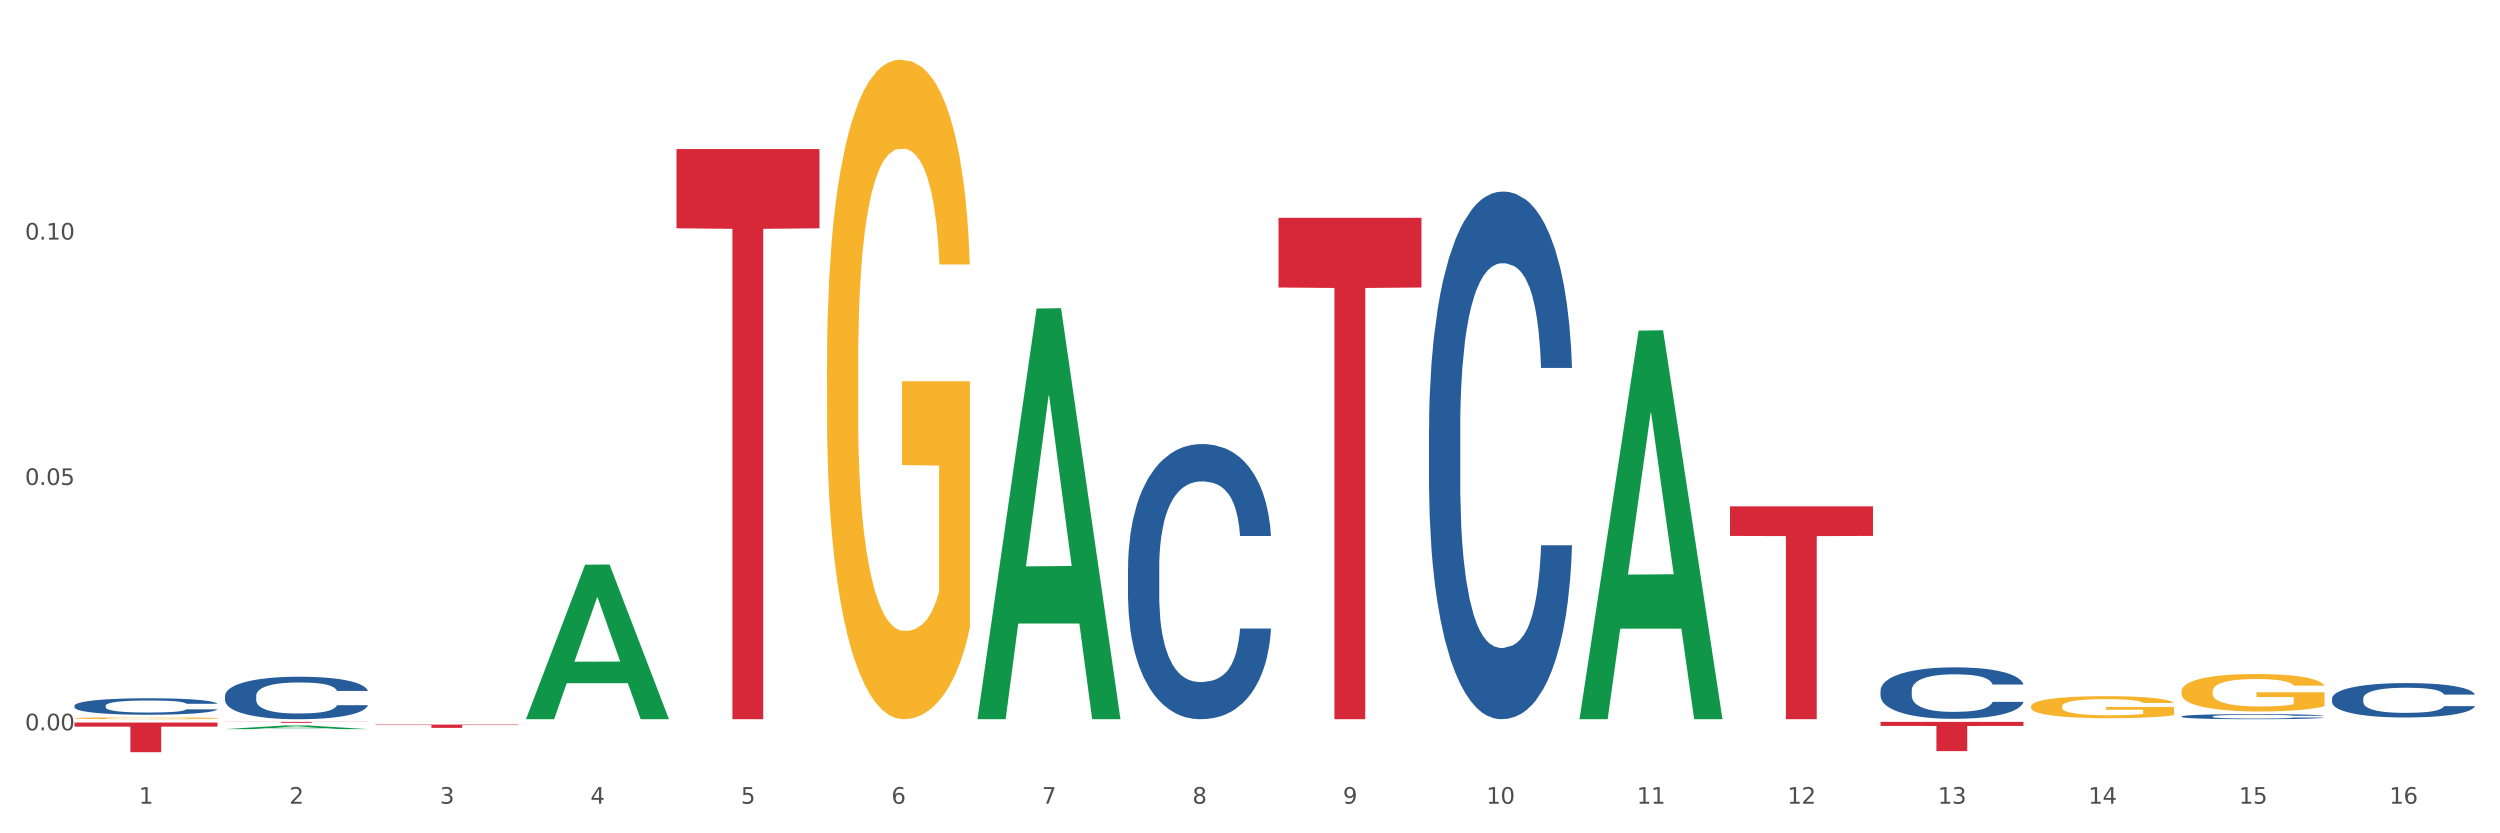 <?xml version="1.0" encoding="utf-8" standalone="no"?>
<!DOCTYPE svg PUBLIC "-//W3C//DTD SVG 1.1//EN"
  "http://www.w3.org/Graphics/SVG/1.1/DTD/svg11.dtd">
<svg xmlns:xlink="http://www.w3.org/1999/xlink" width="1080pt" height="360pt" viewBox="0 0 1080 360" xmlns="http://www.w3.org/2000/svg" version="1.1">
 <rect x="0" y="0" width="1080" height="360" fill="#333333" stroke="none"/>
 <defs>
  <style type="text/css">*{stroke-linejoin: round; stroke-linecap: butt}</style>
 </defs>
 <g id="figure_1">
  <g id="patch_1">
   <path d="M 0 360 
L 1080 360 
L 1080 0 
L 0 0 
z
" style="fill: #ffffff; stroke: #ffffff; stroke-linejoin: miter"/>
  </g>
  <g id="axes_1">
   <g id="matplotlib.axis_1">
    <g id="xtick_1">
     <g id="text_1">
      <!-- 1 -->
      <g style="fill: #4d4d4d" transform="translate(60.004 347.204) scale(0.096 -0.096)">
       <defs>
        <path id="DejaVuSans-31" d="M 794 531 
L 1825 531 
L 1825 4091 
L 703 3866 
L 703 4441 
L 1819 4666 
L 2450 4666 
L 2450 531 
L 3481 531 
L 3481 0 
L 794 0 
L 794 531 
z
" transform="scale(0.016)"/>
       </defs>
       <use xlink:href="#DejaVuSans-31"/>
      </g>
     </g>
    </g>
    <g id="xtick_2">
     <g id="text_2">
      <!-- 2 -->
      <g style="fill: #4d4d4d" transform="translate(125.021 347.204) scale(0.096 -0.096)">
       <defs>
        <path id="DejaVuSans-32" d="M 1228 531 
L 3431 531 
L 3431 0 
L 469 0 
L 469 531 
Q 828 903 1448 1529 
Q 2069 2156 2228 2338 
Q 2531 2678 2651 2914 
Q 2772 3150 2772 3378 
Q 2772 3750 2511 3984 
Q 2250 4219 1831 4219 
Q 1534 4219 1204 4116 
Q 875 4013 500 3803 
L 500 4441 
Q 881 4594 1212 4672 
Q 1544 4750 1819 4750 
Q 2544 4750 2975 4387 
Q 3406 4025 3406 3419 
Q 3406 3131 3298 2873 
Q 3191 2616 2906 2266 
Q 2828 2175 2409 1742 
Q 1991 1309 1228 531 
z
" transform="scale(0.016)"/>
       </defs>
       <use xlink:href="#DejaVuSans-32"/>
      </g>
     </g>
    </g>
    <g id="xtick_3">
     <g id="text_3">
      <!-- 3 -->
      <g style="fill: #4d4d4d" transform="translate(190.039 347.204) scale(0.096 -0.096)">
       <defs>
        <path id="DejaVuSans-33" d="M 2597 2516 
Q 3050 2419 3304 2112 
Q 3559 1806 3559 1356 
Q 3559 666 3084 287 
Q 2609 -91 1734 -91 
Q 1441 -91 1130 -33 
Q 819 25 488 141 
L 488 750 
Q 750 597 1062 519 
Q 1375 441 1716 441 
Q 2309 441 2620 675 
Q 2931 909 2931 1356 
Q 2931 1769 2642 2001 
Q 2353 2234 1838 2234 
L 1294 2234 
L 1294 2753 
L 1863 2753 
Q 2328 2753 2575 2939 
Q 2822 3125 2822 3475 
Q 2822 3834 2567 4026 
Q 2313 4219 1838 4219 
Q 1578 4219 1281 4162 
Q 984 4106 628 3988 
L 628 4550 
Q 988 4650 1302 4700 
Q 1616 4750 1894 4750 
Q 2613 4750 3031 4423 
Q 3450 4097 3450 3541 
Q 3450 3153 3228 2886 
Q 3006 2619 2597 2516 
z
" transform="scale(0.016)"/>
       </defs>
       <use xlink:href="#DejaVuSans-33"/>
      </g>
     </g>
    </g>
    <g id="xtick_4">
     <g id="text_4">
      <!-- 4 -->
      <g style="fill: #4d4d4d" transform="translate(255.056 347.204) scale(0.096 -0.096)">
       <defs>
        <path id="DejaVuSans-34" d="M 2419 4116 
L 825 1625 
L 2419 1625 
L 2419 4116 
z
M 2253 4666 
L 3047 4666 
L 3047 1625 
L 3713 1625 
L 3713 1100 
L 3047 1100 
L 3047 0 
L 2419 0 
L 2419 1100 
L 313 1100 
L 313 1709 
L 2253 4666 
z
" transform="scale(0.016)"/>
       </defs>
       <use xlink:href="#DejaVuSans-34"/>
      </g>
     </g>
    </g>
    <g id="xtick_5">
     <g id="text_5">
      <!-- 5 -->
      <g style="fill: #4d4d4d" transform="translate(320.073 347.204) scale(0.096 -0.096)">
       <defs>
        <path id="DejaVuSans-35" d="M 691 4666 
L 3169 4666 
L 3169 4134 
L 1269 4134 
L 1269 2991 
Q 1406 3038 1543 3061 
Q 1681 3084 1819 3084 
Q 2600 3084 3056 2656 
Q 3513 2228 3513 1497 
Q 3513 744 3044 326 
Q 2575 -91 1722 -91 
Q 1428 -91 1123 -41 
Q 819 9 494 109 
L 494 744 
Q 775 591 1075 516 
Q 1375 441 1709 441 
Q 2250 441 2565 725 
Q 2881 1009 2881 1497 
Q 2881 1984 2565 2268 
Q 2250 2553 1709 2553 
Q 1456 2553 1204 2497 
Q 953 2441 691 2322 
L 691 4666 
z
" transform="scale(0.016)"/>
       </defs>
       <use xlink:href="#DejaVuSans-35"/>
      </g>
     </g>
    </g>
    <g id="xtick_6">
     <g id="text_6">
      <!-- 6 -->
      <g style="fill: #4d4d4d" transform="translate(385.09 347.204) scale(0.096 -0.096)">
       <defs>
        <path id="DejaVuSans-36" d="M 2113 2584 
Q 1688 2584 1439 2293 
Q 1191 2003 1191 1497 
Q 1191 994 1439 701 
Q 1688 409 2113 409 
Q 2538 409 2786 701 
Q 3034 994 3034 1497 
Q 3034 2003 2786 2293 
Q 2538 2584 2113 2584 
z
M 3366 4563 
L 3366 3988 
Q 3128 4100 2886 4159 
Q 2644 4219 2406 4219 
Q 1781 4219 1451 3797 
Q 1122 3375 1075 2522 
Q 1259 2794 1537 2939 
Q 1816 3084 2150 3084 
Q 2853 3084 3261 2657 
Q 3669 2231 3669 1497 
Q 3669 778 3244 343 
Q 2819 -91 2113 -91 
Q 1303 -91 875 529 
Q 447 1150 447 2328 
Q 447 3434 972 4092 
Q 1497 4750 2381 4750 
Q 2619 4750 2861 4703 
Q 3103 4656 3366 4563 
z
" transform="scale(0.016)"/>
       </defs>
       <use xlink:href="#DejaVuSans-36"/>
      </g>
     </g>
    </g>
    <g id="xtick_7">
     <g id="text_7">
      <!-- 7 -->
      <g style="fill: #4d4d4d" transform="translate(450.108 347.204) scale(0.096 -0.096)">
       <defs>
        <path id="DejaVuSans-37" d="M 525 4666 
L 3525 4666 
L 3525 4397 
L 1831 0 
L 1172 0 
L 2766 4134 
L 525 4134 
L 525 4666 
z
" transform="scale(0.016)"/>
       </defs>
       <use xlink:href="#DejaVuSans-37"/>
      </g>
     </g>
    </g>
    <g id="xtick_8">
     <g id="text_8">
      <!-- 8 -->
      <g style="fill: #4d4d4d" transform="translate(515.125 347.204) scale(0.096 -0.096)">
       <defs>
        <path id="DejaVuSans-38" d="M 2034 2216 
Q 1584 2216 1326 1975 
Q 1069 1734 1069 1313 
Q 1069 891 1326 650 
Q 1584 409 2034 409 
Q 2484 409 2743 651 
Q 3003 894 3003 1313 
Q 3003 1734 2745 1975 
Q 2488 2216 2034 2216 
z
M 1403 2484 
Q 997 2584 770 2862 
Q 544 3141 544 3541 
Q 544 4100 942 4425 
Q 1341 4750 2034 4750 
Q 2731 4750 3128 4425 
Q 3525 4100 3525 3541 
Q 3525 3141 3298 2862 
Q 3072 2584 2669 2484 
Q 3125 2378 3379 2068 
Q 3634 1759 3634 1313 
Q 3634 634 3220 271 
Q 2806 -91 2034 -91 
Q 1263 -91 848 271 
Q 434 634 434 1313 
Q 434 1759 690 2068 
Q 947 2378 1403 2484 
z
M 1172 3481 
Q 1172 3119 1398 2916 
Q 1625 2713 2034 2713 
Q 2441 2713 2670 2916 
Q 2900 3119 2900 3481 
Q 2900 3844 2670 4047 
Q 2441 4250 2034 4250 
Q 1625 4250 1398 4047 
Q 1172 3844 1172 3481 
z
" transform="scale(0.016)"/>
       </defs>
       <use xlink:href="#DejaVuSans-38"/>
      </g>
     </g>
    </g>
    <g id="xtick_9">
     <g id="text_9">
      <!-- 9 -->
      <g style="fill: #4d4d4d" transform="translate(580.142 347.204) scale(0.096 -0.096)">
       <defs>
        <path id="DejaVuSans-39" d="M 703 97 
L 703 672 
Q 941 559 1184 500 
Q 1428 441 1663 441 
Q 2288 441 2617 861 
Q 2947 1281 2994 2138 
Q 2813 1869 2534 1725 
Q 2256 1581 1919 1581 
Q 1219 1581 811 2004 
Q 403 2428 403 3163 
Q 403 3881 828 4315 
Q 1253 4750 1959 4750 
Q 2769 4750 3195 4129 
Q 3622 3509 3622 2328 
Q 3622 1225 3098 567 
Q 2575 -91 1691 -91 
Q 1453 -91 1209 -44 
Q 966 3 703 97 
z
M 1959 2075 
Q 2384 2075 2632 2365 
Q 2881 2656 2881 3163 
Q 2881 3666 2632 3958 
Q 2384 4250 1959 4250 
Q 1534 4250 1286 3958 
Q 1038 3666 1038 3163 
Q 1038 2656 1286 2365 
Q 1534 2075 1959 2075 
z
" transform="scale(0.016)"/>
       </defs>
       <use xlink:href="#DejaVuSans-39"/>
      </g>
     </g>
    </g>
    <g id="xtick_10">
     <g id="text_10">
      <!-- 10 -->
      <g style="fill: #4d4d4d" transform="translate(642.105 347.204) scale(0.096 -0.096)">
       <defs>
        <path id="DejaVuSans-30" d="M 2034 4250 
Q 1547 4250 1301 3770 
Q 1056 3291 1056 2328 
Q 1056 1369 1301 889 
Q 1547 409 2034 409 
Q 2525 409 2770 889 
Q 3016 1369 3016 2328 
Q 3016 3291 2770 3770 
Q 2525 4250 2034 4250 
z
M 2034 4750 
Q 2819 4750 3233 4129 
Q 3647 3509 3647 2328 
Q 3647 1150 3233 529 
Q 2819 -91 2034 -91 
Q 1250 -91 836 529 
Q 422 1150 422 2328 
Q 422 3509 836 4129 
Q 1250 4750 2034 4750 
z
" transform="scale(0.016)"/>
       </defs>
       <use xlink:href="#DejaVuSans-31"/>
       <use xlink:href="#DejaVuSans-30" transform="translate(63.623 0)"/>
      </g>
     </g>
    </g>
    <g id="xtick_11">
     <g id="text_11">
      <!-- 11 -->
      <g style="fill: #4d4d4d" transform="translate(707.123 347.204) scale(0.096 -0.096)">
       <use xlink:href="#DejaVuSans-31"/>
       <use xlink:href="#DejaVuSans-31" transform="translate(63.623 0)"/>
      </g>
     </g>
    </g>
    <g id="xtick_12">
     <g id="text_12">
      <!-- 12 -->
      <g style="fill: #4d4d4d" transform="translate(772.14 347.204) scale(0.096 -0.096)">
       <use xlink:href="#DejaVuSans-31"/>
       <use xlink:href="#DejaVuSans-32" transform="translate(63.623 0)"/>
      </g>
     </g>
    </g>
    <g id="xtick_13">
     <g id="text_13">
      <!-- 13 -->
      <g style="fill: #4d4d4d" transform="translate(837.157 347.204) scale(0.096 -0.096)">
       <use xlink:href="#DejaVuSans-31"/>
       <use xlink:href="#DejaVuSans-33" transform="translate(63.623 0)"/>
      </g>
     </g>
    </g>
    <g id="xtick_14">
     <g id="text_14">
      <!-- 14 -->
      <g style="fill: #4d4d4d" transform="translate(902.174 347.204) scale(0.096 -0.096)">
       <use xlink:href="#DejaVuSans-31"/>
       <use xlink:href="#DejaVuSans-34" transform="translate(63.623 0)"/>
      </g>
     </g>
    </g>
    <g id="xtick_15">
     <g id="text_15">
      <!-- 15 -->
      <g style="fill: #4d4d4d" transform="translate(967.192 347.204) scale(0.096 -0.096)">
       <use xlink:href="#DejaVuSans-31"/>
       <use xlink:href="#DejaVuSans-35" transform="translate(63.623 0)"/>
      </g>
     </g>
    </g>
    <g id="xtick_16">
     <g id="text_16">
      <!-- 16 -->
      <g style="fill: #4d4d4d" transform="translate(1032.209 347.204) scale(0.096 -0.096)">
       <use xlink:href="#DejaVuSans-31"/>
       <use xlink:href="#DejaVuSans-36" transform="translate(63.623 0)"/>
      </g>
     </g>
    </g>
    <g id="xtick_17"/>
    <g id="xtick_18"/>
    <g id="xtick_19"/>
    <g id="xtick_20"/>
    <g id="xtick_21"/>
    <g id="xtick_22"/>
    <g id="xtick_23"/>
    <g id="xtick_24"/>
    <g id="xtick_25"/>
    <g id="xtick_26"/>
    <g id="xtick_27"/>
    <g id="xtick_28"/>
    <g id="xtick_29"/>
    <g id="xtick_30"/>
    <g id="xtick_31"/>
   </g>
   <g id="matplotlib.axis_2">
    <g id="ytick_1">
     <g id="text_17">
      <!-- 0.00 -->
      <g style="fill: #4d4d4d" transform="translate(10.8 315.498) scale(0.096 -0.096)">
       <defs>
        <path id="DejaVuSans-2e" d="M 684 794 
L 1344 794 
L 1344 0 
L 684 0 
L 684 794 
z
" transform="scale(0.016)"/>
       </defs>
       <use xlink:href="#DejaVuSans-30"/>
       <use xlink:href="#DejaVuSans-2e" transform="translate(63.623 0)"/>
       <use xlink:href="#DejaVuSans-30" transform="translate(95.41 0)"/>
       <use xlink:href="#DejaVuSans-30" transform="translate(159.033 0)"/>
      </g>
     </g>
    </g>
    <g id="ytick_2">
     <g id="text_18">
      <!-- 0.05 -->
      <g style="fill: #4d4d4d" transform="translate(10.8 209.502) scale(0.096 -0.096)">
       <use xlink:href="#DejaVuSans-30"/>
       <use xlink:href="#DejaVuSans-2e" transform="translate(63.623 0)"/>
       <use xlink:href="#DejaVuSans-30" transform="translate(95.41 0)"/>
       <use xlink:href="#DejaVuSans-35" transform="translate(159.033 0)"/>
      </g>
     </g>
    </g>
    <g id="ytick_3">
     <g id="text_19">
      <!-- 0.10 -->
      <g style="fill: #4d4d4d" transform="translate(10.8 103.506) scale(0.096 -0.096)">
       <use xlink:href="#DejaVuSans-30"/>
       <use xlink:href="#DejaVuSans-2e" transform="translate(63.623 0)"/>
       <use xlink:href="#DejaVuSans-31" transform="translate(95.41 0)"/>
       <use xlink:href="#DejaVuSans-30" transform="translate(159.033 0)"/>
      </g>
     </g>
    </g>
    <g id="ytick_4"/>
    <g id="ytick_5"/>
    <g id="ytick_6"/>
   </g>
   <g id="PolyCollection_1">
    <path d="M 97.192 314.973 
L 97.256 314.971 
L 122.727 313.413 
L 133.297 313.411 
L 158.959 314.976 
L 146.733 314.976 
L 141.193 314.611 
L 114.894 314.611 
L 114.703 314.617 
L 109.354 314.976 
L 97.192 314.976 
L 97.192 314.973 
L 118.206 314.394 
L 137.882 314.392 
L 128.139 313.745 
L 128.012 313.742 
L 127.884 313.746 
L 118.142 314.392 
L 118.206 314.394 
L 97.192 314.973 
z
" clip-path="url(#p3336dcfebe)" style="fill: #109648"/>
    <path d="M 32.175 310.281 
L 32.248 310.28 
L 32.248 310.254 
L 32.394 310.232 
L 33.123 310.177 
L 34.217 310.133 
L 35.019 310.109 
L 35.821 310.089 
L 36.769 310.07 
L 37.936 310.05 
L 40.051 310.02 
L 41.363 310.005 
L 42.968 309.989 
L 45.885 309.966 
L 47.999 309.953 
L 50.187 309.942 
L 53.76 309.929 
L 56.094 309.923 
L 58.573 309.919 
L 61.563 309.916 
L 63.824 309.915 
L 68.783 309.917 
L 73.012 309.924 
L 75.054 309.929 
L 77.679 309.938 
L 79.065 309.943 
L 81.326 309.955 
L 83.659 309.97 
L 85.263 309.983 
L 87.67 310.008 
L 89.493 310.032 
L 91.17 310.063 
L 92.045 310.084 
L 92.702 310.103 
L 93.285 310.125 
L 93.868 310.161 
L 80.742 310.161 
L 80.232 310.136 
L 79.43 310.112 
L 78.263 310.089 
L 77.242 310.074 
L 75.492 310.056 
L 73.887 310.045 
L 72.21 310.036 
L 70.168 310.029 
L 68.564 310.025 
L 66.303 310.022 
L 61.855 310.023 
L 58.865 310.029 
L 56.823 310.036 
L 55.511 310.042 
L 54.344 310.05 
L 53.031 310.06 
L 51.5 310.075 
L 50.406 310.089 
L 49.312 310.106 
L 48.437 310.123 
L 47.635 310.144 
L 46.979 310.165 
L 46.468 310.188 
L 46.031 310.215 
L 45.666 310.261 
L 45.666 310.359 
L 45.812 310.382 
L 46.176 310.411 
L 46.614 310.434 
L 47.343 310.461 
L 47.999 310.479 
L 49.239 310.505 
L 50.625 310.526 
L 51.719 310.54 
L 52.812 310.552 
L 54.708 310.567 
L 56.823 310.58 
L 58.646 310.588 
L 61.126 310.596 
L 62.803 310.599 
L 64.261 310.6 
L 67.835 310.6 
L 70.387 310.598 
L 73.231 310.593 
L 75.419 310.586 
L 77.242 310.578 
L 79.284 310.565 
L 80.596 310.553 
L 80.596 310.402 
L 64.553 310.401 
L 64.553 310.301 
L 93.941 310.301 
L 93.941 310.596 
L 92.702 310.611 
L 91.316 310.625 
L 89.858 310.637 
L 87.67 310.652 
L 85.045 310.666 
L 82.711 310.677 
L 80.232 310.685 
L 77.315 310.693 
L 73.523 310.7 
L 71.189 310.703 
L 68.272 310.705 
L 64.845 310.706 
L 61.855 310.705 
L 58.938 310.701 
L 55.875 310.695 
L 52.885 310.685 
L 50.625 310.676 
L 48.364 310.664 
L 45.958 310.649 
L 44.062 310.635 
L 42.603 310.622 
L 40.999 310.605 
L 39.249 310.583 
L 37.936 310.564 
L 36.769 310.544 
L 35.529 310.518 
L 34.654 310.495 
L 33.779 310.467 
L 33.269 310.446 
L 32.685 310.414 
L 32.248 310.368 
L 32.175 310.281 
z
" clip-path="url(#p3336dcfebe)" style="fill: #f7b32b"/>
    <path d="M 1007.434 301.77 
L 1007.507 301.757 
L 1007.507 301.377 
L 1007.726 300.861 
L 1008.529 299.911 
L 1009.551 299.192 
L 1011.303 298.35 
L 1012.252 297.997 
L 1013.493 297.604 
L 1016.049 296.966 
L 1018.969 296.423 
L 1021.013 296.125 
L 1022.547 295.935 
L 1025.978 295.595 
L 1027.949 295.446 
L 1029.994 295.324 
L 1031.746 295.242 
L 1034.666 295.147 
L 1037.003 295.107 
L 1039.704 295.093 
L 1041.967 295.107 
L 1044.961 295.161 
L 1049.341 295.324 
L 1051.021 295.419 
L 1053.284 295.582 
L 1055.62 295.799 
L 1057.518 296.016 
L 1059.709 296.328 
L 1061.972 296.735 
L 1064.162 297.251 
L 1065.696 297.726 
L 1066.937 298.228 
L 1068.032 298.839 
L 1068.835 299.504 
L 1069.2 300.06 
L 1055.839 300.06 
L 1055.474 299.558 
L 1054.744 299.015 
L 1054.014 298.649 
L 1053.211 298.35 
L 1051.97 298.011 
L 1050.875 297.794 
L 1049.049 297.536 
L 1047.37 297.373 
L 1045.983 297.278 
L 1044.304 297.197 
L 1040.726 297.115 
L 1038.171 297.115 
L 1036.565 297.142 
L 1034.593 297.21 
L 1032.914 297.305 
L 1030.943 297.468 
L 1029.41 297.645 
L 1027.876 297.875 
L 1027 298.038 
L 1025.686 298.337 
L 1024.81 298.581 
L 1023.642 299.002 
L 1022.985 299.3 
L 1021.817 300.074 
L 1021.306 300.644 
L 1021.086 301.037 
L 1020.94 301.472 
L 1020.94 303.589 
L 1021.379 304.539 
L 1021.744 304.946 
L 1022.328 305.407 
L 1023.423 306.004 
L 1025.029 306.588 
L 1026.708 307.009 
L 1028.095 307.267 
L 1029.41 307.457 
L 1030.724 307.606 
L 1032.33 307.742 
L 1033.644 307.823 
L 1035.615 307.904 
L 1037.952 307.945 
L 1039.777 307.945 
L 1043.501 307.877 
L 1045.18 307.809 
L 1046.786 307.714 
L 1048.538 307.565 
L 1049.925 307.402 
L 1050.728 307.28 
L 1052.043 307.022 
L 1053.065 306.751 
L 1053.941 306.439 
L 1054.525 306.167 
L 1055.182 305.76 
L 1055.693 305.299 
L 1055.839 305.054 
L 1069.2 305.054 
L 1068.908 305.543 
L 1068.397 306.018 
L 1067.375 306.656 
L 1066.572 307.022 
L 1065.33 307.47 
L 1064.016 307.85 
L 1062.191 308.271 
L 1060.512 308.583 
L 1058.76 308.854 
L 1056.861 309.099 
L 1053.43 309.438 
L 1052.189 309.533 
L 1049.56 309.696 
L 1047.516 309.791 
L 1044.523 309.886 
L 1041.456 309.94 
L 1038.244 309.954 
L 1035.396 309.927 
L 1032.257 309.845 
L 1030.286 309.764 
L 1028.095 309.642 
L 1025.54 309.452 
L 1023.131 309.221 
L 1020.867 308.949 
L 1018.75 308.637 
L 1016.779 308.284 
L 1014.224 307.701 
L 1012.325 307.131 
L 1010.938 306.602 
L 1009.989 306.154 
L 1009.04 305.584 
L 1008.529 305.19 
L 1007.726 304.24 
L 1007.434 303.358 
L 1007.434 301.77 
z
" clip-path="url(#p3336dcfebe)" style="fill: #255c99"/>
    <path d="M 942.416 309.49 
L 942.489 309.488 
L 942.489 309.431 
L 942.708 309.354 
L 943.512 309.213 
L 944.534 309.106 
L 946.286 308.981 
L 947.235 308.929 
L 948.476 308.87 
L 951.032 308.775 
L 953.952 308.695 
L 955.996 308.65 
L 957.529 308.622 
L 960.961 308.572 
L 962.932 308.549 
L 964.976 308.531 
L 966.729 308.519 
L 969.649 308.505 
L 971.985 308.499 
L 974.687 308.497 
L 976.95 308.499 
L 979.943 308.507 
L 984.324 308.531 
L 986.003 308.545 
L 988.267 308.57 
L 990.603 308.602 
L 992.501 308.634 
L 994.691 308.681 
L 996.955 308.741 
L 999.145 308.818 
L 1000.678 308.888 
L 1001.919 308.963 
L 1003.015 309.054 
L 1003.818 309.153 
L 1004.183 309.235 
L 990.822 309.235 
L 990.457 309.161 
L 989.727 309.08 
L 988.997 309.026 
L 988.194 308.981 
L 986.952 308.931 
L 985.857 308.898 
L 984.032 308.86 
L 982.353 308.836 
L 980.966 308.822 
L 979.286 308.81 
L 975.709 308.798 
L 973.154 308.798 
L 971.547 308.802 
L 969.576 308.812 
L 967.897 308.826 
L 965.926 308.85 
L 964.392 308.876 
L 962.859 308.911 
L 961.983 308.935 
L 960.669 308.979 
L 959.793 309.015 
L 958.625 309.078 
L 957.967 309.122 
L 956.799 309.237 
L 956.288 309.322 
L 956.069 309.381 
L 955.923 309.445 
L 955.923 309.76 
L 956.361 309.901 
L 956.726 309.962 
L 957.31 310.03 
L 958.406 310.119 
L 960.012 310.206 
L 961.691 310.268 
L 963.078 310.307 
L 964.392 310.335 
L 965.707 310.357 
L 967.313 310.377 
L 968.627 310.389 
L 970.598 310.401 
L 972.935 310.408 
L 974.76 310.408 
L 978.483 310.397 
L 980.163 310.387 
L 981.769 310.373 
L 983.521 310.351 
L 984.908 310.327 
L 985.711 310.309 
L 987.025 310.27 
L 988.048 310.23 
L 988.924 310.184 
L 989.508 310.143 
L 990.165 310.083 
L 990.676 310.014 
L 990.822 309.978 
L 1004.183 309.978 
L 1003.891 310.05 
L 1003.38 310.121 
L 1002.358 310.216 
L 1001.554 310.27 
L 1000.313 310.337 
L 998.999 310.393 
L 997.174 310.456 
L 995.495 310.502 
L 993.742 310.543 
L 991.844 310.579 
L 988.413 310.629 
L 987.171 310.644 
L 984.543 310.668 
L 982.499 310.682 
L 979.505 310.696 
L 976.439 310.704 
L 973.227 310.706 
L 970.379 310.702 
L 967.24 310.69 
L 965.268 310.678 
L 963.078 310.66 
L 960.523 310.631 
L 958.114 310.597 
L 955.85 310.557 
L 953.733 310.51 
L 951.762 310.458 
L 949.206 310.371 
L 947.308 310.286 
L 945.921 310.208 
L 944.972 310.141 
L 944.023 310.056 
L 943.512 309.998 
L 942.708 309.857 
L 942.416 309.726 
L 942.416 309.49 
z
" clip-path="url(#p3336dcfebe)" style="fill: #255c99"/>
    <path d="M 32.175 304.851 
L 32.248 304.844 
L 32.248 304.662 
L 32.467 304.415 
L 33.27 303.96 
L 34.292 303.616 
L 36.045 303.213 
L 36.994 303.044 
L 38.235 302.855 
L 40.79 302.549 
L 43.711 302.289 
L 45.755 302.146 
L 47.288 302.055 
L 50.72 301.893 
L 52.691 301.821 
L 54.735 301.763 
L 56.487 301.724 
L 59.408 301.678 
L 61.744 301.659 
L 64.445 301.652 
L 66.709 301.659 
L 69.702 301.685 
L 74.083 301.763 
L 75.762 301.808 
L 78.025 301.886 
L 80.362 301.99 
L 82.26 302.094 
L 84.45 302.244 
L 86.713 302.439 
L 88.904 302.686 
L 90.437 302.913 
L 91.678 303.154 
L 92.773 303.447 
L 93.576 303.765 
L 93.941 304.032 
L 80.581 304.032 
L 80.216 303.791 
L 79.485 303.531 
L 78.755 303.356 
L 77.952 303.213 
L 76.711 303.05 
L 75.616 302.946 
L 73.791 302.822 
L 72.111 302.744 
L 70.724 302.699 
L 69.045 302.66 
L 65.468 302.621 
L 62.912 302.621 
L 61.306 302.634 
L 59.335 302.666 
L 57.655 302.712 
L 55.684 302.79 
L 54.151 302.874 
L 52.618 302.985 
L 51.742 303.063 
L 50.427 303.206 
L 49.551 303.323 
L 48.383 303.525 
L 47.726 303.668 
L 46.558 304.038 
L 46.047 304.311 
L 45.828 304.5 
L 45.682 304.708 
L 45.682 305.722 
L 46.12 306.177 
L 46.485 306.372 
L 47.069 306.593 
L 48.164 306.879 
L 49.77 307.159 
L 51.45 307.36 
L 52.837 307.484 
L 54.151 307.575 
L 55.465 307.646 
L 57.071 307.711 
L 58.386 307.75 
L 60.357 307.789 
L 62.693 307.809 
L 64.518 307.809 
L 68.242 307.776 
L 69.921 307.744 
L 71.527 307.698 
L 73.28 307.627 
L 74.667 307.549 
L 75.47 307.49 
L 76.784 307.367 
L 77.806 307.237 
L 78.682 307.087 
L 79.266 306.957 
L 79.923 306.762 
L 80.435 306.541 
L 80.581 306.424 
L 93.941 306.424 
L 93.649 306.658 
L 93.138 306.886 
L 92.116 307.191 
L 91.313 307.367 
L 90.072 307.581 
L 88.758 307.763 
L 86.932 307.965 
L 85.253 308.114 
L 83.501 308.244 
L 81.603 308.361 
L 78.171 308.524 
L 76.93 308.569 
L 74.302 308.647 
L 72.257 308.693 
L 69.264 308.738 
L 66.198 308.764 
L 62.985 308.771 
L 60.138 308.758 
L 56.998 308.719 
L 55.027 308.68 
L 52.837 308.621 
L 50.281 308.53 
L 47.872 308.42 
L 45.609 308.29 
L 43.492 308.14 
L 41.52 307.971 
L 38.965 307.692 
L 37.067 307.419 
L 35.679 307.165 
L 34.73 306.951 
L 33.781 306.678 
L 33.27 306.489 
L 32.467 306.034 
L 32.175 305.611 
L 32.175 304.851 
z
" clip-path="url(#p3336dcfebe)" style="fill: #255c99"/>
    <path d="M 812.382 311.85 
L 874.148 311.85 
L 874.148 313.608 
L 849.852 313.62 
L 849.852 324.498 
L 836.532 324.498 
L 836.532 313.62 
L 812.382 313.608 
L 812.382 311.862 
L 812.382 311.85 
z
" clip-path="url(#p3336dcfebe)" style="fill: #d62839"/>
    <path d="M 747.365 218.732 
L 809.131 218.732 
L 809.131 231.514 
L 784.834 231.6 
L 784.834 310.706 
L 771.515 310.706 
L 771.515 231.6 
L 747.365 231.514 
L 747.365 218.819 
L 747.365 218.732 
z
" clip-path="url(#p3336dcfebe)" style="fill: #d62839"/>
    <path d="M 552.313 94.102 
L 614.079 94.102 
L 614.079 124.203 
L 589.783 124.407 
L 589.783 310.706 
L 576.463 310.706 
L 576.463 124.407 
L 552.313 124.203 
L 552.313 94.306 
L 552.313 94.102 
z
" clip-path="url(#p3336dcfebe)" style="fill: #d62839"/>
    <path d="M 292.244 64.402 
L 354.01 64.402 
L 354.01 98.63 
L 329.714 98.861 
L 329.714 310.706 
L 316.394 310.706 
L 316.394 98.861 
L 292.244 98.63 
L 292.244 64.633 
L 292.244 64.402 
z
" clip-path="url(#p3336dcfebe)" style="fill: #d62839"/>
    <path d="M 162.209 313.032 
L 223.976 313.032 
L 223.976 313.226 
L 199.679 313.227 
L 199.679 314.428 
L 186.36 314.428 
L 186.36 313.227 
L 162.209 313.226 
L 162.209 313.033 
L 162.209 313.032 
z
" clip-path="url(#p3336dcfebe)" style="fill: #d62839"/>
    <path d="M 32.175 312.129 
L 93.941 312.129 
L 93.941 313.911 
L 69.645 313.923 
L 69.645 324.95 
L 56.325 324.95 
L 56.325 313.923 
L 32.175 313.911 
L 32.175 312.141 
L 32.175 312.129 
z
" clip-path="url(#p3336dcfebe)" style="fill: #d62839"/>
    <path d="M 97.192 311.85 
L 158.959 311.85 
L 158.959 311.908 
L 134.662 311.909 
L 134.662 312.267 
L 121.343 312.267 
L 121.343 311.909 
L 97.192 311.908 
L 97.192 311.851 
L 97.192 311.85 
z
" clip-path="url(#p3336dcfebe)" style="fill: #d62839"/>
    <path d="M 617.33 185.168 
L 617.403 184.96 
L 617.403 179.13 
L 617.622 171.219 
L 618.425 156.646 
L 619.447 145.612 
L 621.2 132.704 
L 622.149 127.291 
L 623.39 121.254 
L 625.945 111.469 
L 628.866 103.141 
L 630.91 98.561 
L 632.443 95.646 
L 635.875 90.442 
L 637.846 88.152 
L 639.89 86.278 
L 641.642 85.029 
L 644.563 83.571 
L 646.899 82.947 
L 649.601 82.739 
L 651.864 82.947 
L 654.857 83.78 
L 659.238 86.278 
L 660.917 87.735 
L 663.18 90.233 
L 665.517 93.564 
L 667.415 96.895 
L 669.605 101.684 
L 671.869 107.93 
L 674.059 115.841 
L 675.592 123.127 
L 676.833 130.83 
L 677.928 140.199 
L 678.732 150.4 
L 679.097 158.936 
L 665.736 158.936 
L 665.371 151.233 
L 664.641 142.905 
L 663.91 137.284 
L 663.107 132.704 
L 661.866 127.499 
L 660.771 124.168 
L 658.946 120.213 
L 657.267 117.714 
L 655.879 116.257 
L 654.2 115.008 
L 650.623 113.759 
L 648.067 113.759 
L 646.461 114.175 
L 644.49 115.216 
L 642.811 116.674 
L 640.839 119.172 
L 639.306 121.878 
L 637.773 125.417 
L 636.897 127.916 
L 635.583 132.496 
L 634.707 136.243 
L 633.538 142.697 
L 632.881 147.277 
L 631.713 159.144 
L 631.202 167.888 
L 630.983 173.926 
L 630.837 180.588 
L 630.837 213.065 
L 631.275 227.639 
L 631.64 233.884 
L 632.224 240.963 
L 633.319 250.123 
L 634.926 259.075 
L 636.605 265.529 
L 637.992 269.485 
L 639.306 272.399 
L 640.62 274.689 
L 642.227 276.771 
L 643.541 278.02 
L 645.512 279.27 
L 647.848 279.894 
L 649.674 279.894 
L 653.397 278.853 
L 655.076 277.812 
L 656.683 276.355 
L 658.435 274.065 
L 659.822 271.567 
L 660.625 269.693 
L 661.939 265.737 
L 662.961 261.573 
L 663.837 256.785 
L 664.422 252.621 
L 665.079 246.376 
L 665.59 239.297 
L 665.736 235.55 
L 679.097 235.55 
L 678.805 243.045 
L 678.293 250.331 
L 677.271 260.116 
L 676.468 265.737 
L 675.227 272.607 
L 673.913 278.437 
L 672.088 284.891 
L 670.408 289.679 
L 668.656 293.843 
L 666.758 297.59 
L 663.326 302.795 
L 662.085 304.252 
L 659.457 306.751 
L 657.413 308.208 
L 654.419 309.665 
L 651.353 310.498 
L 648.14 310.706 
L 645.293 310.29 
L 642.154 309.041 
L 640.182 307.791 
L 637.992 305.918 
L 635.437 303.003 
L 633.027 299.464 
L 630.764 295.3 
L 628.647 290.512 
L 626.675 285.099 
L 624.12 276.147 
L 622.222 267.403 
L 620.835 259.283 
L 619.886 252.413 
L 618.936 243.669 
L 618.425 237.632 
L 617.622 223.058 
L 617.33 209.526 
L 617.33 185.168 
z
" clip-path="url(#p3336dcfebe)" style="fill: #255c99"/>
    <path d="M 487.296 245.242 
L 487.369 245.133 
L 487.369 242.093 
L 487.588 237.968 
L 488.391 230.368 
L 489.413 224.614 
L 491.165 217.883 
L 492.114 215.061 
L 493.356 211.912 
L 495.911 206.81 
L 498.831 202.467 
L 500.876 200.079 
L 502.409 198.559 
L 505.84 195.845 
L 507.811 194.651 
L 509.856 193.673 
L 511.608 193.022 
L 514.528 192.262 
L 516.865 191.936 
L 519.566 191.828 
L 521.829 191.936 
L 524.823 192.371 
L 529.203 193.673 
L 530.883 194.433 
L 533.146 195.736 
L 535.482 197.473 
L 537.38 199.21 
L 539.571 201.707 
L 541.834 204.964 
L 544.024 209.09 
L 545.558 212.889 
L 546.799 216.906 
L 547.894 221.792 
L 548.697 227.111 
L 549.062 231.563 
L 535.701 231.563 
L 535.336 227.546 
L 534.606 223.203 
L 533.876 220.272 
L 533.073 217.883 
L 531.832 215.169 
L 530.737 213.432 
L 528.911 211.369 
L 527.232 210.067 
L 525.845 209.307 
L 524.166 208.655 
L 520.588 208.004 
L 518.033 208.004 
L 516.427 208.221 
L 514.455 208.764 
L 512.776 209.524 
L 510.805 210.827 
L 509.272 212.238 
L 507.738 214.084 
L 506.862 215.386 
L 505.548 217.775 
L 504.672 219.729 
L 503.504 223.094 
L 502.847 225.483 
L 501.679 231.671 
L 501.168 236.231 
L 500.949 239.379 
L 500.803 242.853 
L 500.803 259.789 
L 501.241 267.389 
L 501.606 270.646 
L 502.19 274.337 
L 503.285 279.114 
L 504.891 283.782 
L 506.57 287.148 
L 507.957 289.21 
L 509.272 290.73 
L 510.586 291.924 
L 512.192 293.01 
L 513.506 293.661 
L 515.478 294.313 
L 517.814 294.639 
L 519.639 294.639 
L 523.363 294.096 
L 525.042 293.553 
L 526.648 292.793 
L 528.4 291.599 
L 529.787 290.296 
L 530.591 289.319 
L 531.905 287.256 
L 532.927 285.085 
L 533.803 282.588 
L 534.387 280.417 
L 535.044 277.16 
L 535.555 273.468 
L 535.701 271.514 
L 549.062 271.514 
L 548.77 275.423 
L 548.259 279.222 
L 547.237 284.325 
L 546.434 287.256 
L 545.193 290.839 
L 543.878 293.879 
L 542.053 297.244 
L 540.374 299.741 
L 538.622 301.912 
L 536.723 303.867 
L 533.292 306.581 
L 532.051 307.341 
L 529.422 308.643 
L 527.378 309.403 
L 524.385 310.163 
L 521.318 310.598 
L 518.106 310.706 
L 515.258 310.489 
L 512.119 309.838 
L 510.148 309.186 
L 507.957 308.209 
L 505.402 306.689 
L 502.993 304.844 
L 500.73 302.672 
L 498.612 300.175 
L 496.641 297.353 
L 494.086 292.684 
L 492.187 288.125 
L 490.8 283.891 
L 489.851 280.308 
L 488.902 275.748 
L 488.391 272.6 
L 487.588 265 
L 487.296 257.944 
L 487.296 245.242 
z
" clip-path="url(#p3336dcfebe)" style="fill: #255c99"/>
    <path d="M 97.192 300.593 
L 97.265 300.577 
L 97.265 300.107 
L 97.484 299.47 
L 98.287 298.296 
L 99.31 297.407 
L 101.062 296.367 
L 102.011 295.931 
L 103.252 295.445 
L 105.807 294.656 
L 108.728 293.986 
L 110.772 293.617 
L 112.305 293.382 
L 115.737 292.963 
L 117.708 292.778 
L 119.752 292.627 
L 121.505 292.527 
L 124.425 292.409 
L 126.761 292.359 
L 129.463 292.342 
L 131.726 292.359 
L 134.719 292.426 
L 139.1 292.627 
L 140.779 292.745 
L 143.042 292.946 
L 145.379 293.214 
L 147.277 293.482 
L 149.467 293.868 
L 151.731 294.371 
L 153.921 295.009 
L 155.454 295.596 
L 156.695 296.216 
L 157.79 296.971 
L 158.594 297.793 
L 158.959 298.48 
L 145.598 298.48 
L 145.233 297.86 
L 144.503 297.189 
L 143.773 296.736 
L 142.969 296.367 
L 141.728 295.948 
L 140.633 295.679 
L 138.808 295.361 
L 137.129 295.16 
L 135.741 295.042 
L 134.062 294.942 
L 130.485 294.841 
L 127.929 294.841 
L 126.323 294.874 
L 124.352 294.958 
L 122.673 295.076 
L 120.701 295.277 
L 119.168 295.495 
L 117.635 295.78 
L 116.759 295.981 
L 115.445 296.35 
L 114.569 296.652 
L 113.4 297.172 
L 112.743 297.541 
L 111.575 298.497 
L 111.064 299.201 
L 110.845 299.688 
L 110.699 300.224 
L 110.699 302.841 
L 111.137 304.015 
L 111.502 304.518 
L 112.086 305.088 
L 113.181 305.826 
L 114.788 306.547 
L 116.467 307.067 
L 117.854 307.386 
L 119.168 307.62 
L 120.482 307.805 
L 122.089 307.972 
L 123.403 308.073 
L 125.374 308.174 
L 127.71 308.224 
L 129.536 308.224 
L 133.259 308.14 
L 134.938 308.056 
L 136.545 307.939 
L 138.297 307.754 
L 139.684 307.553 
L 140.487 307.402 
L 141.801 307.084 
L 142.823 306.748 
L 143.7 306.362 
L 144.284 306.027 
L 144.941 305.524 
L 145.452 304.954 
L 145.598 304.652 
L 158.959 304.652 
L 158.667 305.256 
L 158.156 305.843 
L 157.133 306.631 
L 156.33 307.084 
L 155.089 307.637 
L 153.775 308.107 
L 151.95 308.627 
L 150.27 309.012 
L 148.518 309.348 
L 146.62 309.65 
L 143.188 310.069 
L 141.947 310.186 
L 139.319 310.387 
L 137.275 310.505 
L 134.281 310.622 
L 131.215 310.689 
L 128.002 310.706 
L 125.155 310.673 
L 122.016 310.572 
L 120.044 310.471 
L 117.854 310.32 
L 115.299 310.086 
L 112.889 309.801 
L 110.626 309.465 
L 108.509 309.079 
L 106.538 308.643 
L 103.982 307.922 
L 102.084 307.218 
L 100.697 306.564 
L 99.748 306.01 
L 98.798 305.306 
L 98.287 304.82 
L 97.484 303.646 
L 97.192 302.556 
L 97.192 300.593 
z
" clip-path="url(#p3336dcfebe)" style="fill: #255c99"/>
    <path d="M 942.416 298.652 
L 942.489 298.637 
L 942.489 298.105 
L 942.635 297.647 
L 943.364 296.539 
L 944.458 295.623 
L 945.26 295.136 
L 946.063 294.737 
L 947.011 294.338 
L 948.177 293.925 
L 950.292 293.319 
L 951.605 293.009 
L 953.209 292.684 
L 956.126 292.211 
L 958.241 291.945 
L 960.429 291.724 
L 964.002 291.458 
L 966.335 291.339 
L 968.815 291.251 
L 971.805 291.192 
L 974.065 291.177 
L 979.024 291.221 
L 983.254 291.354 
L 985.296 291.458 
L 987.921 291.635 
L 989.306 291.753 
L 991.567 291.989 
L 993.901 292.3 
L 995.505 292.566 
L 997.911 293.068 
L 999.734 293.57 
L 1001.412 294.19 
L 1002.287 294.619 
L 1002.943 295.018 
L 1003.526 295.476 
L 1004.11 296.2 
L 990.984 296.2 
L 990.473 295.682 
L 989.671 295.195 
L 988.504 294.722 
L 987.483 294.427 
L 985.733 294.058 
L 984.129 293.821 
L 982.451 293.644 
L 980.41 293.496 
L 978.805 293.422 
L 976.545 293.363 
L 972.096 293.378 
L 969.106 293.496 
L 967.065 293.644 
L 965.752 293.777 
L 964.585 293.925 
L 963.273 294.131 
L 961.741 294.442 
L 960.647 294.722 
L 959.553 295.077 
L 958.678 295.431 
L 957.876 295.845 
L 957.22 296.288 
L 956.709 296.746 
L 956.272 297.307 
L 955.907 298.238 
L 955.907 300.262 
L 956.053 300.72 
L 956.418 301.325 
L 956.855 301.783 
L 957.585 302.33 
L 958.241 302.699 
L 959.481 303.231 
L 960.866 303.674 
L 961.96 303.955 
L 963.054 304.191 
L 964.95 304.516 
L 967.065 304.782 
L 968.888 304.945 
L 971.367 305.092 
L 973.044 305.151 
L 974.503 305.181 
L 978.076 305.181 
L 980.628 305.137 
L 983.472 305.033 
L 985.66 304.9 
L 987.483 304.738 
L 989.525 304.472 
L 990.838 304.221 
L 990.838 301.133 
L 974.795 301.119 
L 974.795 299.065 
L 1004.183 299.065 
L 1004.183 305.092 
L 1002.943 305.403 
L 1001.558 305.683 
L 1000.099 305.934 
L 997.911 306.245 
L 995.286 306.54 
L 992.953 306.747 
L 990.473 306.924 
L 987.556 307.087 
L 983.764 307.234 
L 981.431 307.293 
L 978.514 307.338 
L 975.086 307.353 
L 972.096 307.323 
L 969.179 307.249 
L 966.117 307.116 
L 963.127 306.924 
L 960.866 306.732 
L 958.605 306.496 
L 956.199 306.186 
L 954.303 305.89 
L 952.844 305.624 
L 951.24 305.284 
L 949.49 304.841 
L 948.177 304.442 
L 947.011 304.029 
L 945.771 303.497 
L 944.896 303.039 
L 944.021 302.463 
L 943.51 302.035 
L 942.927 301.37 
L 942.489 300.439 
L 942.416 298.652 
z
" clip-path="url(#p3336dcfebe)" style="fill: #f7b32b"/>
    <path d="M 877.399 305.145 
L 877.472 305.136 
L 877.472 304.823 
L 877.618 304.554 
L 878.347 303.902 
L 879.441 303.363 
L 880.243 303.076 
L 881.045 302.842 
L 881.993 302.607 
L 883.16 302.364 
L 885.275 302.007 
L 886.588 301.825 
L 888.192 301.634 
L 891.109 301.355 
L 893.224 301.199 
L 895.411 301.069 
L 898.985 300.912 
L 901.318 300.843 
L 903.798 300.79 
L 906.787 300.756 
L 909.048 300.747 
L 914.007 300.773 
L 918.236 300.851 
L 920.278 300.912 
L 922.904 301.016 
L 924.289 301.086 
L 926.55 301.225 
L 928.883 301.408 
L 930.488 301.564 
L 932.894 301.86 
L 934.717 302.155 
L 936.394 302.52 
L 937.27 302.772 
L 937.926 303.007 
L 938.509 303.276 
L 939.093 303.702 
L 925.966 303.702 
L 925.456 303.398 
L 924.654 303.111 
L 923.487 302.833 
L 922.466 302.659 
L 920.716 302.442 
L 919.111 302.303 
L 917.434 302.198 
L 915.392 302.112 
L 913.788 302.068 
L 911.527 302.033 
L 907.079 302.042 
L 904.089 302.112 
L 902.047 302.198 
L 900.735 302.277 
L 899.568 302.364 
L 898.255 302.485 
L 896.724 302.668 
L 895.63 302.833 
L 894.536 303.042 
L 893.661 303.25 
L 892.859 303.494 
L 892.203 303.754 
L 891.692 304.024 
L 891.255 304.354 
L 890.89 304.902 
L 890.89 306.092 
L 891.036 306.362 
L 891.4 306.718 
L 891.838 306.988 
L 892.567 307.309 
L 893.224 307.527 
L 894.463 307.84 
L 895.849 308.1 
L 896.943 308.265 
L 898.037 308.405 
L 899.933 308.596 
L 902.047 308.752 
L 903.87 308.848 
L 906.35 308.935 
L 908.027 308.97 
L 909.486 308.987 
L 913.059 308.987 
L 915.611 308.961 
L 918.455 308.9 
L 920.643 308.822 
L 922.466 308.726 
L 924.508 308.57 
L 925.82 308.422 
L 925.82 306.605 
L 909.777 306.597 
L 909.777 305.388 
L 939.166 305.388 
L 939.166 308.935 
L 937.926 309.117 
L 936.54 309.282 
L 935.082 309.43 
L 932.894 309.613 
L 930.269 309.787 
L 927.935 309.908 
L 925.456 310.013 
L 922.539 310.108 
L 918.747 310.195 
L 916.413 310.23 
L 913.496 310.256 
L 910.069 310.265 
L 907.079 310.247 
L 904.162 310.204 
L 901.099 310.126 
L 898.109 310.013 
L 895.849 309.9 
L 893.588 309.76 
L 891.182 309.578 
L 889.286 309.404 
L 887.827 309.248 
L 886.223 309.048 
L 884.473 308.787 
L 883.16 308.552 
L 881.993 308.309 
L 880.754 307.996 
L 879.879 307.727 
L 879.003 307.388 
L 878.493 307.136 
L 877.91 306.744 
L 877.472 306.197 
L 877.399 305.145 
z
" clip-path="url(#p3336dcfebe)" style="fill: #f7b32b"/>
    <path d="M 357.261 157.433 
L 357.334 157.173 
L 357.334 147.805 
L 357.48 139.738 
L 358.209 120.221 
L 359.303 104.087 
L 360.105 95.5 
L 360.907 88.474 
L 361.855 81.448 
L 363.022 74.161 
L 365.137 63.492 
L 366.45 58.027 
L 368.054 52.302 
L 370.971 43.975 
L 373.086 39.291 
L 375.273 35.388 
L 378.847 30.704 
L 381.18 28.622 
L 383.66 27.061 
L 386.649 26.02 
L 388.91 25.759 
L 393.869 26.54 
L 398.098 28.882 
L 400.14 30.704 
L 402.766 33.826 
L 404.151 35.908 
L 406.412 40.072 
L 408.745 45.537 
L 410.35 50.221 
L 412.756 59.068 
L 414.579 67.916 
L 416.256 78.845 
L 417.132 86.392 
L 417.788 93.418 
L 418.371 101.485 
L 418.955 114.236 
L 405.828 114.236 
L 405.318 105.128 
L 404.516 96.541 
L 403.349 88.214 
L 402.328 83.009 
L 400.578 76.503 
L 398.974 72.34 
L 397.296 69.217 
L 395.254 66.615 
L 393.65 65.314 
L 391.39 64.273 
L 386.941 64.533 
L 383.951 66.615 
L 381.909 69.217 
L 380.597 71.559 
L 379.43 74.161 
L 378.117 77.805 
L 376.586 83.269 
L 375.492 88.214 
L 374.398 94.459 
L 373.523 100.704 
L 372.721 107.991 
L 372.065 115.797 
L 371.554 123.864 
L 371.117 133.753 
L 370.752 150.147 
L 370.752 185.798 
L 370.898 193.865 
L 371.263 204.534 
L 371.7 212.601 
L 372.429 222.23 
L 373.086 228.735 
L 374.325 238.103 
L 375.711 245.91 
L 376.805 250.854 
L 377.899 255.018 
L 379.795 260.743 
L 381.909 265.427 
L 383.733 268.289 
L 386.212 270.892 
L 387.889 271.933 
L 389.348 272.453 
L 392.921 272.453 
L 395.473 271.672 
L 398.317 269.851 
L 400.505 267.509 
L 402.328 264.646 
L 404.37 259.962 
L 405.683 255.538 
L 405.683 201.151 
L 389.639 200.891 
L 389.639 164.72 
L 419.028 164.72 
L 419.028 270.892 
L 417.788 276.356 
L 416.402 281.301 
L 414.944 285.725 
L 412.756 291.189 
L 410.131 296.394 
L 407.797 300.037 
L 405.318 303.16 
L 402.401 306.022 
L 398.609 308.624 
L 396.275 309.665 
L 393.358 310.446 
L 389.931 310.706 
L 386.941 310.186 
L 384.024 308.885 
L 380.961 306.543 
L 377.972 303.16 
L 375.711 299.777 
L 373.45 295.613 
L 371.044 290.148 
L 369.148 284.944 
L 367.689 280.26 
L 366.085 274.275 
L 364.335 266.468 
L 363.022 259.442 
L 361.855 252.155 
L 360.616 242.787 
L 359.741 234.72 
L 358.866 224.572 
L 358.355 217.025 
L 357.772 205.315 
L 357.334 188.921 
L 357.261 157.433 
z
" clip-path="url(#p3336dcfebe)" style="fill: #f7b32b"/>
    <path d="M 682.347 310.391 
L 682.411 310.233 
L 707.882 142.821 
L 718.452 142.663 
L 744.114 310.706 
L 731.888 310.706 
L 726.348 271.575 
L 700.05 271.575 
L 699.859 272.206 
L 694.51 310.706 
L 682.347 310.706 
L 682.347 310.391 
L 703.361 248.222 
L 723.037 248.065 
L 713.294 178.48 
L 713.167 178.165 
L 713.04 178.638 
L 703.297 248.065 
L 703.361 248.222 
L 682.347 310.391 
z
" clip-path="url(#p3336dcfebe)" style="fill: #109648"/>
    <path d="M 422.278 310.373 
L 422.342 310.206 
L 447.813 133.286 
L 458.383 133.119 
L 484.045 310.706 
L 471.819 310.706 
L 466.279 269.352 
L 439.981 269.352 
L 439.79 270.019 
L 434.441 310.706 
L 422.278 310.706 
L 422.278 310.373 
L 443.292 244.674 
L 462.968 244.507 
L 453.225 170.971 
L 453.098 170.637 
L 452.971 171.138 
L 443.228 244.507 
L 443.292 244.674 
L 422.278 310.373 
z
" clip-path="url(#p3336dcfebe)" style="fill: #109648"/>
    <path d="M 227.227 310.581 
L 227.29 310.518 
L 252.761 243.94 
L 263.331 243.878 
L 288.993 310.706 
L 276.767 310.706 
L 271.227 295.144 
L 244.929 295.144 
L 244.738 295.395 
L 239.389 310.706 
L 227.227 310.706 
L 227.227 310.581 
L 248.24 285.857 
L 267.916 285.794 
L 258.174 258.122 
L 258.046 257.996 
L 257.919 258.184 
L 248.176 285.794 
L 248.24 285.857 
L 227.227 310.581 
z
" clip-path="url(#p3336dcfebe)" style="fill: #109648"/>
    <path d="M 162.209 311.887 
L 162.273 311.887 
L 187.744 311.851 
L 198.314 311.85 
L 223.976 311.888 
L 211.75 311.888 
L 206.21 311.879 
L 179.912 311.879 
L 179.721 311.879 
L 174.372 311.888 
L 162.209 311.888 
L 162.209 311.887 
L 183.223 311.874 
L 202.899 311.874 
L 193.156 311.858 
L 193.029 311.858 
L 192.902 311.858 
L 183.159 311.874 
L 183.223 311.874 
L 162.209 311.887 
z
" clip-path="url(#p3336dcfebe)" style="fill: #109648"/>
    <path d="M 812.382 298.285 
L 812.455 298.264 
L 812.455 297.696 
L 812.674 296.924 
L 813.477 295.503 
L 814.499 294.427 
L 816.251 293.168 
L 817.201 292.64 
L 818.442 292.051 
L 820.997 291.097 
L 823.917 290.285 
L 825.962 289.838 
L 827.495 289.554 
L 830.926 289.046 
L 832.898 288.823 
L 834.942 288.64 
L 836.694 288.518 
L 839.615 288.376 
L 841.951 288.315 
L 844.652 288.295 
L 846.916 288.315 
L 849.909 288.397 
L 854.29 288.64 
L 855.969 288.782 
L 858.232 289.026 
L 860.568 289.351 
L 862.467 289.676 
L 864.657 290.143 
L 866.92 290.752 
L 869.111 291.523 
L 870.644 292.234 
L 871.885 292.985 
L 872.98 293.899 
L 873.783 294.894 
L 874.148 295.726 
L 860.787 295.726 
L 860.422 294.975 
L 859.692 294.163 
L 858.962 293.615 
L 858.159 293.168 
L 856.918 292.66 
L 855.823 292.336 
L 853.998 291.95 
L 852.318 291.706 
L 850.931 291.564 
L 849.252 291.442 
L 845.674 291.32 
L 843.119 291.32 
L 841.513 291.361 
L 839.542 291.462 
L 837.862 291.605 
L 835.891 291.848 
L 834.358 292.112 
L 832.825 292.457 
L 831.949 292.701 
L 830.634 293.148 
L 829.758 293.513 
L 828.59 294.143 
L 827.933 294.589 
L 826.765 295.747 
L 826.254 296.599 
L 826.035 297.188 
L 825.889 297.838 
L 825.889 301.005 
L 826.327 302.427 
L 826.692 303.036 
L 827.276 303.726 
L 828.371 304.619 
L 829.977 305.493 
L 831.657 306.122 
L 833.044 306.508 
L 834.358 306.792 
L 835.672 307.015 
L 837.278 307.218 
L 838.592 307.34 
L 840.564 307.462 
L 842.9 307.523 
L 844.725 307.523 
L 848.449 307.421 
L 850.128 307.32 
L 851.734 307.178 
L 853.486 306.954 
L 854.874 306.711 
L 855.677 306.528 
L 856.991 306.142 
L 858.013 305.736 
L 858.889 305.269 
L 859.473 304.863 
L 860.13 304.254 
L 860.641 303.564 
L 860.787 303.198 
L 874.148 303.198 
L 873.856 303.929 
L 873.345 304.64 
L 872.323 305.594 
L 871.52 306.142 
L 870.279 306.812 
L 868.965 307.381 
L 867.139 308.01 
L 865.46 308.477 
L 863.708 308.883 
L 861.81 309.249 
L 858.378 309.756 
L 857.137 309.899 
L 854.509 310.142 
L 852.464 310.284 
L 849.471 310.426 
L 846.405 310.508 
L 843.192 310.528 
L 840.345 310.487 
L 837.205 310.366 
L 835.234 310.244 
L 833.044 310.061 
L 830.488 309.777 
L 828.079 309.432 
L 825.816 309.025 
L 823.698 308.558 
L 821.727 308.031 
L 819.172 307.157 
L 817.274 306.305 
L 815.886 305.513 
L 814.937 304.843 
L 813.988 303.99 
L 813.477 303.401 
L 812.674 301.98 
L 812.382 300.66 
L 812.382 298.285 
z
" clip-path="url(#p3336dcfebe)" style="fill: #255c99"/>
   </g>
  </g>
 </g>
 <defs>
  <clipPath id="p3336dcfebe">
   <rect x="32.175" y="10.8" width="1037.025" height="329.109"/>
  </clipPath>
 </defs>
</svg>
